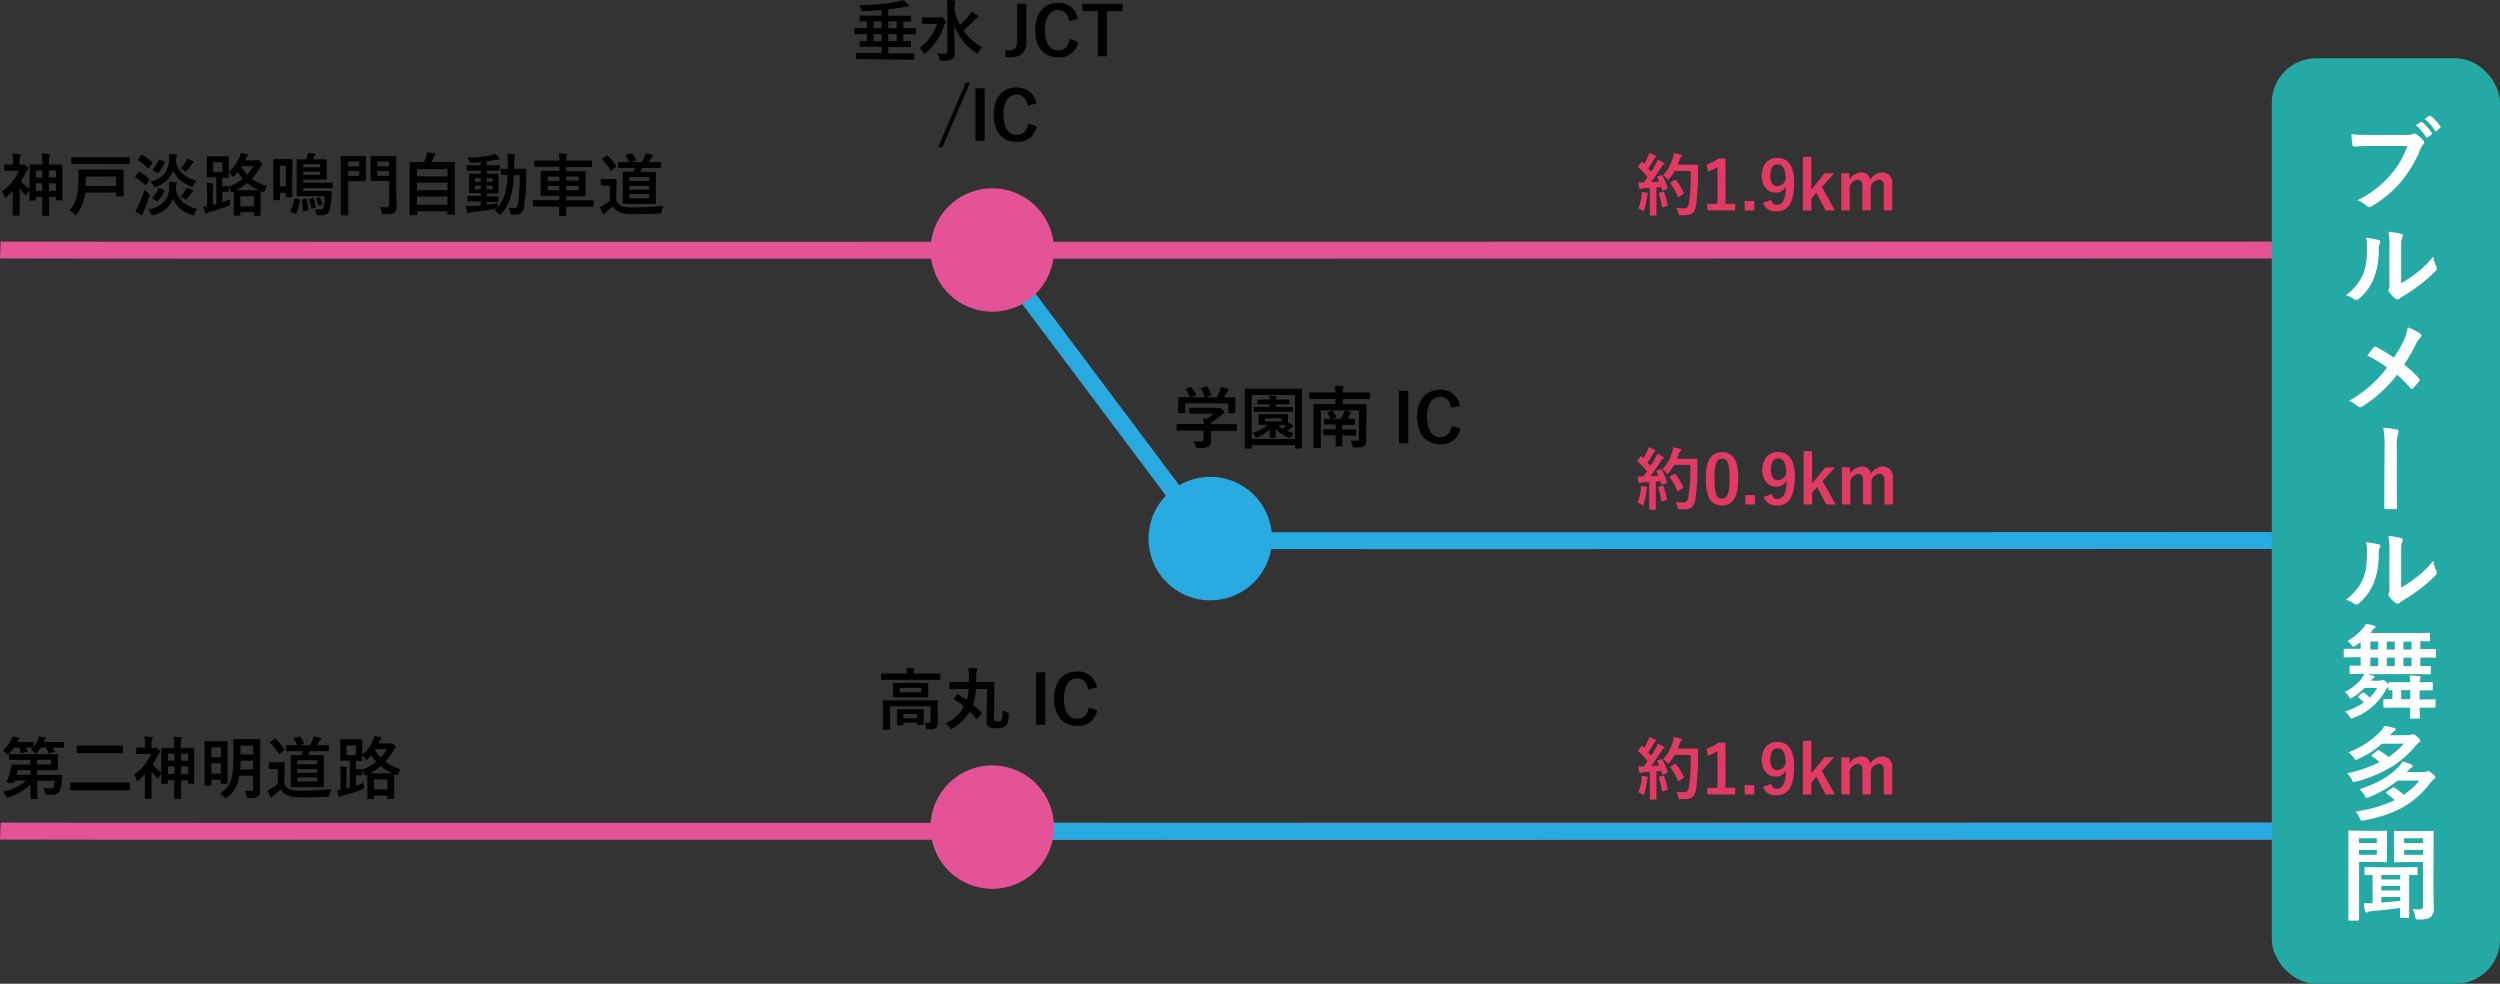 <svg id="レイヤー_1" data-name="レイヤー 1" xmlns="http://www.w3.org/2000/svg" viewBox="0 0 591.58 232.79"><rect x="0" y="0" width="591.58" height="232.79" fill="#333333" stroke="none"/><defs><style>.cls-1{fill:#e13a64;}.cls-2,.cls-3,.cls-7{fill:none;}.cls-2,.cls-4{stroke:#e35395;}.cls-2,.cls-3,.cls-4,.cls-5,.cls-7{stroke-miterlimit:10;}.cls-2,.cls-3,.cls-4,.cls-5{stroke-width:4px;}.cls-3,.cls-5{stroke:#29aae1;}.cls-4{fill:#e35395;}.cls-5{fill:#29aae1;}.cls-6{fill:#25A9A4;}.cls-7{stroke:#25A9A4;}.cls-8{fill:#fff;}</style></defs><title>access_map01_pc</title><path d="M8.49,47.27c0,.16,0,.17-.26.17H7.13c-.16,0-.18,0-.18-.17s0-.5,0-2.26a6.14,6.14,0,0,0-.64,1c-.08.13-.12.19-.2.19S6,46.13,5.85,46a9.2,9.2,0,0,1-1.2-1.43v3.89c0,1.19,0,2.29,0,2.37s0,.18-.19.18H3.22C3.05,51,3,51,3,50.85s0-1.18,0-2.37V45.19c-.46.49-.94,1-1.44,1.4-.16.15-.27.23-.35.23s-.13-.1-.18-.26a4.31,4.31,0,0,0-.56-1.29,11.44,11.44,0,0,0,4-4.84H2.82c-1.17,0-1.55,0-1.65,0s-.17,0-.17-.17V39.1c0-.16,0-.17.17-.17s.48,0,1.65,0h.24V38.3a7.69,7.69,0,0,0-.16-1.95,16.15,16.15,0,0,1,1.73.14c.16,0,.26.08.26.16a.72.72,0,0,1-.1.34,2.9,2.9,0,0,0-.14,1.25V39H5.1a.48.48,0,0,0,.28-.06.35.35,0,0,1,.2-.1c.12,0,.3.1.68.45s.44.43.44.54a.38.38,0,0,1-.2.35,1.57,1.57,0,0,0-.38.6A13.62,13.62,0,0,1,5,42.85a7.68,7.68,0,0,0,2,1.87v-3c0-2,0-2.52,0-2.61s0-.18.18-.18.61,0,2,0H10v-.19a10.55,10.55,0,0,0-.18-2.42,15.6,15.6,0,0,1,1.73.13c.14,0,.24.08.24.16a.79.79,0,0,1-.1.32,6.29,6.29,0,0,0-.11,1.76v.24h1c1.43,0,1.94,0,2,0s.16,0,.16.18,0,.64,0,2.32v2.3c0,2.87,0,3.4,0,3.49s0,.2-.16.2H13.45c-.16,0-.17,0-.17-.2v-.61H11.61v2.28c0,1.39,0,1.87,0,2s0,.18-.17.18H10.15C10,51,10,51,10,50.82s0-.56,0-1.94V46.59H8.49ZM10,42V40.35H8.49V42Zm0,3.17V43.39H8.49V45.2Zm1.55-4.85V42h1.69V40.35Zm1.69,4.85V43.39H11.59V45.2Z"/><path d="M20.15,45.59c-.07.38-.13.76-.21,1.15a10.08,10.08,0,0,1-1.75,3.92c-.14.19-.2.27-.28.27s-.16-.08-.32-.25a3.91,3.91,0,0,0-1.17-.88,7.64,7.64,0,0,0,1.9-4,16.71,16.71,0,0,0,.23-2.92c0-1.68,0-2.48,0-2.57s0-.18.18-.18.67,0,2.23,0h5.9c1.55,0,2.11,0,2.23,0s.16,0,.16.18,0,.56,0,1.58v2.83c0,1,0,1.44,0,1.54s0,.18-.16.18H27.61c-.15,0-.16,0-.16-.18v-.7ZM19.06,38.8c-1.44,0-1.95,0-2,0s-.18,0-.18-.17V37.38c0-.17,0-.18.18-.18s.61,0,2,0h9.41c1.46,0,2,0,2.05,0s.18,0,.18.18v1.28c0,.16,0,.17-.18.17s-.59,0-2.05,0Zm1.22,3V44h7.17V41.76Z"/><path d="M32.74,48.68a28.24,28.24,0,0,0,1.43-3.78,6.13,6.13,0,0,0,.91.78c.42.29.4.31.27.77-.43,1.28-.91,2.53-1.39,3.6a3.14,3.14,0,0,0-.23.63.19.19,0,0,1-.2.2.55.55,0,0,1-.29-.08A8.26,8.26,0,0,1,32,50,6.38,6.38,0,0,0,32.74,48.68Zm0-7.91c.13-.16.19-.15.33-.07a13.74,13.74,0,0,1,2.25,1.62.19.19,0,0,1,.08.14.3.3,0,0,1-.08.18l-.71,1c-.14.19-.17.23-.32.1A12.86,12.86,0,0,0,32.09,42c-.15-.08-.13-.11,0-.28Zm.62-4c.13-.17.18-.16.32-.09A13.84,13.84,0,0,1,36,38.37c.12.11.12.13,0,.32l-.72,1c-.16.16-.19.19-.32.08a11,11,0,0,0-2.24-1.81c-.16-.1-.15-.11,0-.29ZM41.63,45a5.38,5.38,0,0,0,1.72,2.86,7.16,7.16,0,0,0,3.33,1.55A4.12,4.12,0,0,0,46,50.53c-.11.31-.16.42-.28.42a1.07,1.07,0,0,1-.37-.1,8.24,8.24,0,0,1-2.84-1.6A6.84,6.84,0,0,1,40.92,47a5.4,5.4,0,0,1-1.09,1.87,7.42,7.42,0,0,1-3.33,2,2.82,2.82,0,0,1-.4.09c-.14,0-.2-.11-.33-.4a3.32,3.32,0,0,0-.72-1,6.62,6.62,0,0,0,3.94-2,5.43,5.43,0,0,0,1.07-3.32A8.36,8.36,0,0,0,40,43c.56,0,1.09.08,1.62.14.14,0,.24.11.24.21a.76.76,0,0,1-.11.33,1.86,1.86,0,0,0-.07.68Zm0-6.68a5.07,5.07,0,0,0,1.65,2.85,7.34,7.34,0,0,0,3.19,1.55,4.53,4.53,0,0,0-.63,1.09c-.13.29-.17.4-.29.4a1.46,1.46,0,0,1-.36-.11,9,9,0,0,1-2.65-1.55A6.21,6.21,0,0,1,41,40.27,5.13,5.13,0,0,1,40,42.11a6.91,6.91,0,0,1-3,2.07,1.64,1.64,0,0,1-.37.11c-.13,0-.17-.1-.3-.34a3.77,3.77,0,0,0-.77-1A5.79,5.79,0,0,0,39,41a5.65,5.65,0,0,0,1-3.43A6.79,6.79,0,0,0,40,36.43c.57,0,1.1.08,1.63.14.14,0,.24.08.24.2a.8.8,0,0,1-.11.33,2.44,2.44,0,0,0-.07.68ZM36.15,47c-.21-.15-.21-.18-.08-.29a6.5,6.5,0,0,0,1.44-2.15c.07-.14.13-.13.32-.05l.88.42c.21.1.21.11.15.29a7.38,7.38,0,0,1-1.48,2.3c-.11.13-.17.15-.35,0Zm.08-6.7c-.21-.12-.21-.16-.08-.28a6.77,6.77,0,0,0,1.46-2.2c.06-.16.08-.16.32,0l.86.4c.21.08.23.11.16.27a7.67,7.67,0,0,1-1.49,2.37c-.11.12-.17.12-.33,0Zm7.51,4.93a3.27,3.27,0,0,0,.37-.81,13.56,13.56,0,0,1,1.42.56c.15.06.18.13.18.22s-.07.16-.19.24a1.13,1.13,0,0,0-.37.42c-.23.33-.5.72-.8,1.07s-.26.3-.37.3-.19-.07-.39-.22a3.72,3.72,0,0,0-.92-.42A5.29,5.29,0,0,0,43.74,45.23Zm.18-6.86a3.55,3.55,0,0,0,.35-.82,13.85,13.85,0,0,1,1.42.59c.15.07.18.12.18.21s-.07.16-.19.24a1.13,1.13,0,0,0-.37.42,15.56,15.56,0,0,1-1,1.26c-.16.19-.24.29-.34.29s-.21-.08-.42-.22a3.67,3.67,0,0,0-.84-.42A8.51,8.51,0,0,0,43.92,38.37Z"/><path d="M60.4,37.94a1,1,0,0,0,.42-.07.45.45,0,0,1,.19,0c.15,0,.24,0,.59.39s.44.49.44.62a.31.31,0,0,1-.16.29c-.15.1-.18.18-.37.5a16.2,16.2,0,0,1-1.91,2.64A10.82,10.82,0,0,0,63.17,44a3,3,0,0,0-.48,1c-.09.34-.13.45-.27.45a1.13,1.13,0,0,1-.37-.1l-.4-.14c0,.11,0,.54,0,1.58v1.43c0,2.19,0,2.59,0,2.67s0,.18-.19.18h-1.2c-.18,0-.19,0-.19-.18V50.2H56.88v.64c0,.16,0,.17-.19.17h-1.2c-.16,0-.18,0-.18-.17s0-.5,0-2.69V46.92c0-1,0-1.43,0-1.64l-.14.07a.92.92,0,0,1-.35.11c-.13,0-.18-.11-.29-.42a3.59,3.59,0,0,0-.42-.67v.85c0,.16,0,.17-.17.17s-.4,0-1.11,0h-.21V47.8c.61-.2,1.24-.42,1.86-.66a5.41,5.41,0,0,0,0,.9c0,.52,0,.52-.45.7-1.37.5-2.94,1-4.4,1.41a2.41,2.41,0,0,0-.56.24.46.46,0,0,1-.27.13c-.11,0-.18-.07-.24-.2-.19-.46-.35-1-.48-1.39A4.35,4.35,0,0,0,49,48.8v-4a10.19,10.19,0,0,0-.08-1.51c.5,0,1,.07,1.41.12.16,0,.22.06.22.16a.83.83,0,0,1-.08.28,3.1,3.1,0,0,0-.08,1v3.62c.27-.08.53-.16.8-.22V42h-.51c-1.07,0-1.44,0-1.55,0s-.18,0-.18-.19,0-.48,0-1.38V38.56c0-.9,0-1.28,0-1.39s0-.18.18-.18.48,0,1.55,0H52.4c1.07,0,1.44,0,1.54,0s.19,0,.19.18,0,.49,0,1.39v2.1a8.93,8.93,0,0,0,2.49-3.38,4.74,4.74,0,0,0,.34-1.06,13.36,13.36,0,0,1,1.52.29c.16.05.21.11.21.21a.37.37,0,0,1-.16.25.88.88,0,0,0-.32.45c-.08.18-.15.36-.23.52Zm-7.78.44h-2.2v2.31h2.2ZM52.83,44c.71,0,1,0,1.11,0s.17,0,.17.16a12,12,0,0,0,3.32-1.84,11,11,0,0,1-1.16-1.6,11,11,0,0,1-.8.88c-.17.16-.27.22-.35.22s-.16-.09-.3-.3a3.91,3.91,0,0,0-.72-.74c0,.72,0,1.06,0,1.14s0,.19-.19.19l-1.32,0V44Zm6.85,1h1.59a11.23,11.23,0,0,1-2.76-1.67A13.41,13.41,0,0,1,55.94,45h3.74Zm-2.8,3.83h3.19V46.45H56.88Zm.26-9.38a8.06,8.06,0,0,0,1.34,1.86,9.21,9.21,0,0,0,1.48-2H57.25Z"/><path d="M69.16,42.8c0,3,0,3.59,0,3.68s0,.18-.19.18H67.8c-.15,0-.16,0-.16-.18v-.83H66.25v1.54c0,.16,0,.17-.16.17H64.85c-.16,0-.17,0-.17-.17s0-.71,0-3.91V40.82c0-2.28,0-2.88,0-3s0-.17.17-.17.44,0,1.44,0h1.27c1,0,1.34,0,1.44,0s.19,0,.19.17,0,.69,0,2.52Zm-2.91-3.58v4.89h1.39V39.22Zm4.57,8c.18,0,.23.08.2.24a11.78,11.78,0,0,1-.89,3c-.08.16-.09.16-.28.1l-1-.34c-.22-.08-.22-.14-.14-.3a10.09,10.09,0,0,0,.93-2.76c0-.19,0-.19.25-.14Zm1.65-.83c-1.33,0-2,0-2.09,0s-.18,0-.18-.17,0-.66,0-1.92V39.76c0-1.25,0-1.79,0-1.89s0-.17.18-.17.56,0,1.93,0h.1a6.25,6.25,0,0,0,.25-.63,3.4,3.4,0,0,0,.23-.86c.54,0,1.07.11,1.47.17.18,0,.27.1.27.21a.26.26,0,0,1-.14.24,1,1,0,0,0-.24.37c-.08.21-.16.35-.23.5h1.19c1.36,0,1.84,0,1.94,0s.16,0,.16.17,0,.43,0,1.31V41c0,.86,0,1.2,0,1.31s0,.18-.16.18-.58,0-1.94,0H71.77v.75h4.42c1.68,0,2.27,0,2.36,0s.2,0,.2.19v.93c0,.14,0,.16-.2.16s-.68,0-2.36,0H71.77v.7h4.69c1.31,0,1.77,0,1.87,0s.21,0,.19.21l-.08,1.1a14.57,14.57,0,0,1-.49,3.3,1.4,1.4,0,0,1-1,1,6.68,6.68,0,0,1-1.69.09c-.32,0-.4-.08-.45-.4a3.13,3.13,0,0,0-.34-1.07,7.22,7.22,0,0,0,1.27.11.76.76,0,0,0,.75-.37,8,8,0,0,0,.38-2.75ZM71.91,50c-.24.07-.25,0-.25-.12a18.49,18.49,0,0,0-.24-2.45c0-.18,0-.21.19-.24l.77-.15c.19,0,.2,0,.24.15.14.75.25,1.55.32,2.37,0,.16,0,.2-.23.25Zm-.14-11.15v.72h4v-.72Zm4,1.77h-4v.76h4ZM74,46.9c.13,0,.18,0,.24.11a13.54,13.54,0,0,1,.5,1.86c0,.14,0,.21-.14.24l-.71.24c-.22.08-.25,0-.27-.16a12.93,12.93,0,0,0-.45-1.88c0-.15,0-.2.19-.25Zm1.49-.18c.16-.06.18,0,.26.11a8.22,8.22,0,0,1,.54,1.33c0,.16,0,.2-.17.28l-.51.2c-.2.08-.23.08-.26-.09a7.93,7.93,0,0,0-.51-1.39c-.08-.16,0-.18.13-.24Z"/><path d="M84.84,36.94c1,0,1.46,0,1.55,0s.18,0,.18.18,0,.59,0,1.63v2.34c0,1,0,1.52,0,1.61s0,.18-.18.18-.54,0-1.55,0H82.39v4.54c0,2.18,0,3.25,0,3.36s0,.18-.17.18h-1.4c-.16,0-.17,0-.17-.18s0-1.18,0-3.36V40.48c0-2.18,0-3.28,0-3.39s0-.18.17-.18.71,0,1.86,0Zm-2.45,1.27v1.13H85V38.21ZM85,40.46H82.39v1.16H85Zm8.77,5.16c0,1.12.07,2.4.07,3.18s-.08,1.16-.47,1.48-.78.43-2.45.43c-.51,0-.53,0-.62-.51a4.68,4.68,0,0,0-.4-1.2c.61.06,1.14.08,1.55.08s.66-.15.66-.63V42.82H89.61c-1.23,0-1.63,0-1.73,0s-.19,0-.19-.18,0-.51,0-1.5V38.59c0-1,0-1.39,0-1.5s0-.18.19-.18.5,0,1.73,0h2.22c1.24,0,1.65,0,1.75,0s.17,0,.17.18,0,.75,0,2.09ZM89.3,38.21v1.13h2.76V38.21Zm2.76,3.41V40.46H89.3v1.16Z"/><path d="M97.11,50.9c-.16,0-.18,0-.18-.18s0-.94,0-5.21v-3c0-3,0-3.85,0-4s0-.18.18-.18.67,0,2.22,0h1a10,10,0,0,0,.59-1.5,3.87,3.87,0,0,0,.18-.76c.54,0,1.25.16,1.71.24.15,0,.23.13.23.21s-.07.16-.13.23a1.11,1.11,0,0,0-.24.38c-.16.39-.31.72-.56,1.2h3.12c1.55,0,2.11,0,2.22,0s.18,0,.18.18,0,1,0,3.53v3.38c0,4.27,0,5.12,0,5.2s0,.18-.18.18h-1.42c-.16,0-.18,0-.18-.18V50H98.67v.75c0,.16,0,.18-.17.18Zm1.56-9.19h7.22V40H98.67Zm7.22,3.3V43.22H98.67V45Zm0,3.43V46.51H98.67v1.93Z"/><path d="M115.18,48.45c.86-.09,1.77-.22,2.72-.38a6.77,6.77,0,0,0-.15.73l0,.29a9.1,9.1,0,0,0,1.82-3.58,22.39,22.39,0,0,0,.53-4.09l-1.38,0c-.18,0-.19,0-.19-.18V40.11c0-.16,0-.17.19-.17s.45,0,1.44,0c0-.42,0-.83,0-1.28a16.9,16.9,0,0,0-.11-2.26c.57,0,1,0,1.6.11q.24,0,.24.18a1.13,1.13,0,0,1-.1.38,7.09,7.09,0,0,0-.1,1.64c0,.43,0,.83,0,1.23h.91c1.23,0,1.65,0,1.75,0s.19,0,.19.19c0,.54,0,1,0,1.52A48.66,48.66,0,0,1,124,49a1.82,1.82,0,0,1-2,1.76c-.34,0-.61,0-.88,0s-.37,0-.42-.56a3.52,3.52,0,0,0-.32-1.07,8.49,8.49,0,0,0,1.33.12c.48,0,.75-.25.86-1a45.4,45.4,0,0,0,.41-6.78h-1.35A28.18,28.18,0,0,1,121,46a10.25,10.25,0,0,1-2.37,4.56c-.16.16-.26.24-.34.24s-.16-.08-.3-.22a2.9,2.9,0,0,0-1-.77,6.14,6.14,0,0,0,.52-.5,1.61,1.61,0,0,1-.31.07c-1.69.33-3.77.64-5.58.83a2.47,2.47,0,0,0-.6.11.56.56,0,0,1-.27.1c-.09,0-.17-.1-.22-.28-.1-.41-.19-.92-.27-1.4a15.57,15.57,0,0,0,1.68,0c.56,0,1.16-.06,1.81-.13v-.93h-.95c-1.39,0-1.86,0-2,0s-.18,0-.18-.16v-1c0-.16,0-.17.18-.17s.56,0,2,0h.95v-.69h-.65c-1.36,0-1.82,0-1.92,0s-.19,0-.19-.17,0-.48,0-1.33V42.58c0-.87,0-1.24,0-1.32s0-.17.19-.17.56,0,1.92,0h.65v-.7h-1.19c-1.44,0-1.94,0-2,0s-.18,0-.18-.18v-.94c0-.16,0-.18.18-.18s.59,0,2,0h1.19v-.72c-.69.07-1.38.13-2.07.16-.45,0-.46,0-.59-.35a3.24,3.24,0,0,0-.5-.86,31.53,31.53,0,0,0,5.67-.61,6.71,6.71,0,0,0,.88-.27,5.93,5.93,0,0,1,.91.88.37.37,0,0,1,.13.29c0,.09-.13.16-.34.16a4.53,4.53,0,0,0-.72.11c-.64.13-1.28.24-1.93.32v.89h.92c1.43,0,1.93,0,2,0s.16,0,.16.18v.94c0,.16,0,.18-.13.18s-.62,0-2.05,0h-.92v.7h.68c1.35,0,1.81,0,1.93,0s.17,0,.17.17,0,.45,0,1.32v1.71c0,.85,0,1.23,0,1.33s0,.17-.17.17-.58,0-1.93,0h-.68v.69h.59c1.37,0,1.86,0,2,0s.18,0,.18.17v1c0,.14,0,.16-.18.16s-.58,0-2,0h-.59ZM113.74,43v-.83h-1.33V43Zm0,1.78v-.85h-1.33v.85Zm1.44-2.61V43h1.39v-.83Zm1.39,1.76h-1.39v.85h1.39Z"/><path d="M128.26,48.85c-1.41,0-1.89,0-2,0s-.16,0-.16-.17V47.54c0-.16,0-.18.16-.18s.58,0,2,0h4.1V46.34h-2c-1.55,0-2.11,0-2.23,0s-.17,0-.17-.18,0-.51,0-1.52V42.16c0-1,0-1.42,0-1.52s0-.19.17-.19.68,0,2.23,0h2v-1h-3.67c-1.47,0-2,0-2.06,0s-.2,0-.2-.19V38.16c0-.14,0-.16.2-.16s.59,0,2.06,0h3.67a13,13,0,0,0-.13-1.7c.59,0,1.15.05,1.69.12.15,0,.25.09.25.17a.59.59,0,0,1-.08.32A2.84,2.84,0,0,0,134,38h3.81c1.47,0,2,0,2.08,0s.18,0,.18.16v1.17c0,.17,0,.19-.18.19s-.61,0-2.08,0H134v1h2.18c1.56,0,2.13,0,2.22,0s.18,0,.18.19,0,.53,0,1.52v2.51c0,1,0,1.43,0,1.52s0,.18-.18.18-.66,0-2.22,0H134V47.4h4.29c1.41,0,1.89,0,2,0s.16,0,.16.18v1.17c0,.16,0,.17-.16.17s-.57,0-2,0H134c0,1.25,0,1.91,0,2s0,.18-.19.18H132.5c-.16,0-.18,0-.18-.18s0-.72,0-2Zm4.1-6.06v-1H129.6v1Zm0,2.28V44H129.6v1ZM134,41.75v1h2.91v-1ZM136.9,44H134v1h2.91Z"/><path d="M145.82,47.44a2.39,2.39,0,0,0,1.33,1.35,9.27,9.27,0,0,0,2.94.3c2.07,0,4.5-.13,6.88-.37a3.18,3.18,0,0,0-.43,1.27c-.06.51-.08.51-.59.54-2,.1-3.94.15-5.6.15a10.06,10.06,0,0,1-3.73-.44A4.2,4.2,0,0,1,145,48.79c-.49.48-1.1,1-1.61,1.42-.18.15-.28.23-.32.32a.31.31,0,0,1-.24.15c-.07,0-.16-.07-.23-.2a13.12,13.12,0,0,1-.65-1.5,6.23,6.23,0,0,0,.94-.5,8.27,8.27,0,0,0,1.41-1V43.91h-.79c-.86,0-1.08,0-1.16,0s-.2,0-.2-.19V42.53c0-.16,0-.18.2-.18s.3,0,1.16,0h1c.85,0,1.11,0,1.2,0s.18,0,.18.18,0,.54,0,1.52Zm-2.36-10.56c.1-.07.15-.1.2-.1a.33.33,0,0,1,.16.08,12.68,12.68,0,0,1,2,2.39c.09.13.08.16-.1.29l-.91.76c-.1.08-.14.12-.19.12s-.1-.05-.15-.13a12.61,12.61,0,0,0-1.95-2.5c-.13-.11-.1-.16.08-.29Zm5.27,2.86c-1.66,0-2.21,0-2.3,0s-.18,0-.18-.2v-1c0-.17,0-.19.18-.19s.64,0,2.3,0h.18a6.5,6.5,0,0,0-.84-1.47c-.11-.14-.06-.21.15-.27l1.09-.29c.19-.05.22,0,.33.06a5.53,5.53,0,0,1,.82,1.37c.08.16,0,.2-.14.27l-.95.33h2.53a9.19,9.19,0,0,0,.62-1.26,4.44,4.44,0,0,0,.28-.83,12.19,12.19,0,0,1,1.53.35c.13,0,.21.11.21.22a.33.33,0,0,1-.16.26.89.89,0,0,0-.29.32c-.17.29-.37.61-.61.94H154c1.55,0,2.09,0,2.19,0s.19,0,.19.19v1c0,.18,0,.2-.19.2s-.64,0-2.19,0h-2.12a9,9,0,0,1-.41.93H153c1.42,0,1.93,0,2,0s.2,0,.2.18,0,.59,0,1.74v3.81c0,1.14,0,1.57,0,1.67s0,.19-.2.19-.59,0-2,0h-3.43c-1.42,0-1.93,0-2,0s-.19,0-.19-.19,0-.53,0-1.67V42.56c0-1.15,0-1.65,0-1.74s0-.18.19-.18.61,0,2,0h.32a7.5,7.5,0,0,0,.37-.93Zm.18,3.08h4.72V41.9h-4.72Zm4.72,2V44h-4.72v.9Zm0,1.12h-4.72v1h4.72Z"/><path d="M204.84,14c-1.46,0-2,0-2.07,0s-.17,0-.17-.18V12.68c0-.15,0-.16.17-.16s.61,0,2.07,0h3.76V11.08h-2.82c-1.55,0-2.06,0-2.18,0s-.17,0-.17-.16V9.88c0-.16,0-.18.17-.18s.5,0,1.54,0V8.08h-.85c-1.37,0-1.85,0-1.95,0s-.16,0-.16-.18V6.82c0-.18,0-.19.16-.19s.58,0,1.95,0h.85V5.07l-1.54,0c-.16,0-.17,0-.17-.18v-1c0-.18,0-.19.17-.19s.63,0,2.18,0h2.82V2.37c-1.38.11-2.77.22-4.29.25-.4,0-.4,0-.55-.48a4.12,4.12,0,0,0-.48-.94c2,0,3.81-.11,5.46-.27a36.8,36.8,0,0,0,3.89-.61A5.81,5.81,0,0,0,213.74,0a9.29,9.29,0,0,1,1.15,1.09.45.45,0,0,1,.14.33c0,.1-.09.18-.33.18a4.87,4.87,0,0,0-1,.11c-1.12.23-2.26.37-3.52.51V3.73h3.06c1.55,0,2.06,0,2.16,0s.19,0,.19.19v1c0,.16,0,.18-.19.18l-1.64,0V6.66h.87c1.38,0,1.86,0,1.95,0s.16,0,.16.19V7.94c0,.16,0,.18-.16.18s-.57,0-1.95,0h-.87V9.73c1.09,0,1.53,0,1.6,0s.2,0,.2.18V11c0,.14,0,.16-.2.16s-.6,0-2.16,0h-3v1.47h3.89c1.47,0,2,0,2.08,0s.18,0,.18.16v1.15c0,.16,0,.18-.18.18s-.61,0-2.08,0Zm3.76-7.31V5.07h-1.89V6.66Zm0,3.07V8.08h-1.89V9.73Zm3.6-3.07V5.07h-2V6.66Zm0,3.07V8.08h-2V9.73Z"/><path d="M222.11,4.13a.91.91,0,0,0,.38-.06.48.48,0,0,1,.19-.08c.13,0,.32.09.67.48s.52.54.52.72a.45.45,0,0,1-.16.32,1.07,1.07,0,0,0-.32.57,13.84,13.84,0,0,1-4.28,6.39c-.17.14-.27.22-.35.22s-.18-.09-.32-.32a3.35,3.35,0,0,0-.9-1,11.08,11.08,0,0,0,4.21-5.73H220c-1.18,0-1.57,0-1.66,0s-.18,0-.18-.17V4.27c0-.16,0-.17.18-.17s.48,0,1.66,0Zm3.77-1.59a13,13,0,0,0,1.25,3.33,15.76,15.76,0,0,0,2.23-2.32,3.54,3.54,0,0,0,.54-.84,11.7,11.7,0,0,1,1.36.92c.18.15.22.21.22.32s-.09.21-.22.28a3.36,3.36,0,0,0-.85.72A23.25,23.25,0,0,1,228,7.2a12.48,12.48,0,0,0,4.48,4,4.24,4.24,0,0,0-.89,1.17c-.13.22-.19.34-.29.34s-.19-.07-.38-.2A13.7,13.7,0,0,1,225.8,6c0,2.34.13,5,.13,6.51a1.57,1.57,0,0,1-.64,1.48,4.66,4.66,0,0,1-2.35.37c-.48,0-.5,0-.63-.48a3.34,3.34,0,0,0-.53-1.24,11.91,11.91,0,0,0,1.59.05c.56,0,.8-.14.8-.51V1.82A10.2,10.2,0,0,0,224.06,0c.57,0,1.23,0,1.76.1.16,0,.27.09.27.17a1.72,1.72,0,0,1-.11.42,3.84,3.84,0,0,0-.1,1.12Z"/><path d="M242.86,10.05c0,2.51-1.56,3.49-3.73,3.49-.35,0-.74,0-1.19-.06l-.08-1.68a9,9,0,0,0,1.14.09c1,0,1.7-.65,1.7-2.05V.9h2.16Z"/><path d="M253,5c-.31-1.73-1.2-2.62-2.61-2.62-1.84,0-3.12,1.6-3.12,4.77s1.31,4.77,3.12,4.77c1.49,0,2.38-.85,2.74-2.66l2,.62a4.45,4.45,0,0,1-4.79,3.7c-3.21,0-5.39-2.32-5.39-6.42S247.15.67,250.35.67a4.5,4.5,0,0,1,4.72,3.78Z"/><path d="M265.64,2.64h-3.7V13.32h-2.17V2.64H256.1V.9h9.54Z"/><path d="M223,34.82h-1l6.52-15.22h1Z"/><path d="M233,33.32h-2.17V20.9H233Z"/><path d="M243.19,25c-.31-1.73-1.21-2.62-2.61-2.62-1.84,0-3.13,1.6-3.13,4.77s1.32,4.77,3.13,4.77c1.49,0,2.38-.85,2.73-2.66l2,.62a4.45,4.45,0,0,1-4.79,3.7c-3.22,0-5.39-2.32-5.39-6.42s2.19-6.45,5.39-6.45a4.5,4.5,0,0,1,4.72,3.78Z"/><path d="M210.65,160.86c-1.44,0-1.94,0-2,0s-.18,0-.18-.18v-1.12c0-.16,0-.17.18-.17s.59,0,2,0h3.89v0a5.85,5.85,0,0,0-.11-1.33c.59,0,1.15,0,1.69.08.16,0,.26.08.26.16s-.07.19-.11.32a2.75,2.75,0,0,0-.07.77v0h4.1c1.44,0,1.94,0,2,0s.18,0,.18.17v1.12c0,.16,0,.18-.18.18s-.59,0-2,0Zm11.27,8.21c0,.86,0,1.54,0,2a1.5,1.5,0,0,1-.38,1.15c-.29.26-.66.34-1.81.34-.5,0-.52,0-.6-.5a3.7,3.7,0,0,0-.33-1.05,8.37,8.37,0,0,0,1,.06c.26,0,.4-.11.4-.45v-3.5h-9.57v3.58c0,1.19,0,1.73,0,1.81s0,.18-.17.18h-1.38c-.16,0-.18,0-.18-.18s0-.57,0-1.81v-3.1c0-1.12,0-1.6,0-1.7s0-.17.18-.17.64,0,2.16,0h8.29c1.52,0,2,0,2.16,0s.18,0,.18.17,0,.66,0,1.83Zm-4.52-7.43c1.46,0,2,0,2.07,0s.17,0,.17.18,0,.35,0,1v1c0,.66,0,.92,0,1s0,.18-.17.18-.61,0-2.07,0h-3.85c-1.46,0-2,0-2.07,0s-.18,0-.18-.18,0-.35,0-1v-1c0-.69,0-.93,0-1s0-.18.18-.18.61,0,2.07,0Zm-4.94,10c-.16,0-.18,0-.18-.18s0-.37,0-1.84V169c0-.61,0-.92,0-1s0-.18.18-.18.51,0,1.73,0h2.49c1.2,0,1.62,0,1.73,0s.18,0,.18.18,0,.38,0,.85v.7c0,1.44,0,1.7,0,1.79s0,.18-.18.18h-1.18c-.18,0-.2,0-.2-.18V171h-3.24v.43c0,.16,0,.18-.18.18Zm5.58-8.87h-5.15v1.05H218Zm-4.25,7.2H217v-1h-3.24Z"/><path d="M231.33,170c-.1.12-.15.18-.19.18s-.08,0-.13-.1c-.52-.59-1-1.15-1.57-1.68a10.62,10.62,0,0,1-4,3.91,1,1,0,0,1-.38.17c-.1,0-.18-.09-.34-.33a3.68,3.68,0,0,0-.92-1,8.68,8.68,0,0,0,4.3-4,20.45,20.45,0,0,0-2.3-1.64c-.13-.1-.13-.13,0-.31l.7-.85c.1-.13.15-.13.27,0,.66.4,1.32.81,2,1.28a12.07,12.07,0,0,0,.43-2.6l-2.16,0c-1.47,0-2,.05-2.2.05s-.17,0-.17-.2v-1.29c0-.18,0-.19.17-.19s.73,0,2.2,0l2.22,0c0-.4,0-.81,0-1.26a14.63,14.63,0,0,0-.13-2.12c.62,0,1.31.08,1.84.13.24,0,.31.13.31.23a.86.86,0,0,1-.13.4,3.75,3.75,0,0,0-.15,1.37c0,.42,0,.82,0,1.24l1.9,0c1.57,0,2.15,0,2.24,0s.16,0,.16.17c0,.5,0,1.33,0,1.91l-.08,6.42c0,.46,0,.59.14.68a1.51,1.51,0,0,0,.81.13c.44,0,.62,0,.76-.24s.31-.69.32-2.46a3.93,3.93,0,0,0,1,.49c.46.15.45.18.43.69-.08,1.49-.24,2.1-.69,2.56a3,3,0,0,1-2.11.58A3.35,3.35,0,0,1,234,172c-.36-.24-.57-.61-.56-1.49l.13-7.47-2.64,0a13.66,13.66,0,0,1-.7,3.73,23.16,23.16,0,0,1,2,1.84c.07.06.1.1.1.14a.35.35,0,0,1-.11.21Z"/><path d="M247.34,171.53h-2.18V159.11h2.18Z"/><path d="M257.49,163.18c-.3-1.73-1.2-2.63-2.61-2.63-1.84,0-3.12,1.6-3.12,4.77s1.31,4.77,3.12,4.77c1.49,0,2.39-.84,2.74-2.65l2,.62a4.43,4.43,0,0,1-4.78,3.7c-3.22,0-5.4-2.32-5.4-6.42s2.2-6.45,5.4-6.45a4.5,4.5,0,0,1,4.72,3.78Z"/><path d="M280.6,101.88c-1.42,0-1.9,0-2,0s-.17,0-.17-.18V100.5c0-.16,0-.18.17-.18s.58,0,2,0h4.21a11.08,11.08,0,0,0-.09-1.36l.93.09a9.89,9.89,0,0,0,1.45-1.15h-3.45c-1.48,0-2,0-2.07,0s-.18,0-.18-.16V96.69c0-.16,0-.17.18-.17s.59,0,2.07,0H288a1.11,1.11,0,0,0,.39,0,.4.4,0,0,1,.2-.07c.13,0,.29.13.69.51s.45.55.45.69a.26.26,0,0,1-.19.26,4,4,0,0,0-.77.53,19.17,19.17,0,0,1-2.24,1.66v.26h4c1.43,0,1.91,0,2,0s.18,0,.18.18v1.23c0,.16,0,.18-.18.18s-.57,0-2,0h-4v1c0,.38,0,1,0,1.39,0,.69-.13,1-.51,1.31a4.45,4.45,0,0,1-2.45.36c-.5,0-.5,0-.62-.47a5.2,5.2,0,0,0-.48-1.17,14.24,14.24,0,0,0,1.71.1c.45,0,.62-.11.62-.56v-2Zm1-10.25c.2-.08.25,0,.35.08A12.16,12.16,0,0,1,283,93.38c.08.16.08.17-.14.25l-1.06.39h3.33a11.76,11.76,0,0,0-.91-2c-.1-.16-.05-.18.14-.24l1.06-.32c.19-.07.24,0,.32.09a12.86,12.86,0,0,1,.88,1.86c.05.14.05.16-.18.24l-1,.37h2.47a13.57,13.57,0,0,0,.78-1.62,5.21,5.21,0,0,0,.24-.85,8.79,8.79,0,0,1,1.59.48c.14.07.22.15.22.24a.28.28,0,0,1-.16.24,1.27,1.27,0,0,0-.3.37c-.23.42-.42.75-.66,1.14H290c1.48,0,2,0,2.11,0s.19,0,.19.17,0,.4,0,.87v.73c0,1.44,0,1.7,0,1.8s0,.19-.19.19h-1.27c-.16,0-.17,0-.17-.19V95.44H280.44v2.12c0,.16,0,.17-.17.17H279c-.17,0-.19,0-.19-.17s0-.37,0-1.81v-.6c0-.59,0-.88,0-1s0-.17.19-.17.63,0,2.12,0h.43a9,9,0,0,0-1-1.79c-.09-.15-.08-.18.12-.24Z"/><path d="M294.72,106.15c-.16,0-.17,0-.17-.17s0-1.21,0-6.22V96.6c0-3.21,0-4.33,0-4.42s0-.19.17-.19.63,0,2.12,0h8.94c1.49,0,2,0,2.1,0s.19,0,.19.19,0,1.21,0,3.86v3.72c0,5,0,6.1,0,6.2s0,.17-.19.17H306.6c-.16,0-.18,0-.18-.17v-.64H296.19V106c0,.15,0,.17-.17.17Zm1.47-2.26h10.23V93.47H296.19Zm6.5-5.87c1.35,0,1.81,0,1.91,0s.18,0,.18.17,0,.28,0,.82v.62a5.21,5.21,0,0,0,0,.66c.06-.08.11-.18.18-.29a9.27,9.27,0,0,1,.92.63.26.26,0,0,1,.13.2c0,.1-.06.16-.17.2a1.19,1.19,0,0,0-.39.27c-.29.22-.57.43-.9.66a14.35,14.35,0,0,0,1.57.56,3.42,3.42,0,0,0-.57.78c-.15.26-.21.37-.34.37a1.16,1.16,0,0,1-.37-.13,8.87,8.87,0,0,1-3-2.1c0,1,.05,1.89.05,2s0,.18-.19.18h-1.06c-.16,0-.17,0-.17-.18s0-1,0-1.89a9,9,0,0,1-2.83,1.88,1.27,1.27,0,0,1-.34.11c-.11,0-.18-.1-.3-.32a3.69,3.69,0,0,0-.6-.82,9.87,9.87,0,0,0,3.65-1.86h-.14c-1.35,0-1.81,0-1.92,0s-.18,0-.18-.18,0-.29,0-.82V99c0-.54,0-.7,0-.82s0-.17.18-.17.57,0,1.92,0ZM299,97.43c-1.54,0-2,0-2.15,0s-.17,0-.17-.19v-.74c0-.16,0-.18.17-.18s.61,0,2.15,0h1.45v-.66h-.73c-1.41,0-1.88,0-2,0s-.19,0-.19-.17v-.77c0-.16,0-.18.19-.18s.56,0,2,0h.73a6.73,6.73,0,0,0-.08-.94c.55,0,1.07.06,1.46.11.21,0,.27.08.27.16a.52.52,0,0,1-.09.24,1.08,1.08,0,0,0-.07.43h1c1.42,0,1.89,0,2,0s.18,0,.18.18v.77c0,.16,0,.17-.18.17s-.56,0-2,0h-1v.66h1.68c1.52,0,2,0,2.13,0s.18,0,.18.18v.74c0,.17,0,.19-.18.19s-.61,0-2.13,0ZM303.3,99h-4v.72h4Zm-.89,1.61a7,7,0,0,0,1.07.84,9.21,9.21,0,0,0,1-.8c-.22,0-.73,0-1.76,0Z"/><path d="M323.28,102.9c0,.56,0,1,0,1.57a1.21,1.21,0,0,1-.4,1c-.3.27-.7.4-2.22.4-.51,0-.53,0-.63-.48a3.19,3.19,0,0,0-.41-1.1c.51,0,1,0,1.42,0s.53-.12.53-.52V97.11h-9v6.59c0,1.38,0,2,0,2.11s0,.18-.19.18H311c-.16,0-.18,0-.18-.18s0-.73,0-2.17V98c0-1.46,0-2.11,0-2.23s0-.17.18-.17.64,0,2.18,0H316V94.42h-4c-1.41,0-1.91,0-2,0s-.18,0-.18-.18v-1.2c0-.16,0-.17.18-.17s.59,0,2,0h4a8.23,8.23,0,0,0-.13-1.57c.6,0,1.22,0,1.76.11.16,0,.26.1.26.18a.88.88,0,0,1-.1.34,3,3,0,0,0-.09.94H322c1.41,0,1.91,0,2,0s.18,0,.18.17v1.2c0,.16,0,.18-.18.18s-.59,0-2,0h-4.24v1.23h3.2c1.55,0,2.08,0,2.19,0s.18,0,.18.17,0,.87,0,2.36Zm-5.64.07v.83c0,1,0,1.53,0,1.65s0,.17-.17.17h-1.23c-.16,0-.18,0-.18-.17s0-.6,0-1.65V103h-.78c-1.4,0-1.86,0-1.95,0s-.18,0-.18-.18v-1.09c0-.16,0-.17.18-.17s.55,0,1.95,0h.78v-1.11h-.73c-1.25,0-1.73,0-1.83,0s-.19,0-.19-.18V99.28c0-.16,0-.17.19-.17s.47,0,1.28,0a5.29,5.29,0,0,0-.65-1.33c-.1-.14-.05-.19.14-.27l.85-.34c.17-.06.21,0,.3.08a5.72,5.72,0,0,1,.71,1.28c.06.16,0,.2-.15.28l-.73.3h2.08c.22-.43.48-.94.64-1.34a3.27,3.27,0,0,0,.16-.61,9.13,9.13,0,0,1,1.31.3c.16.05.24.11.24.21a.21.21,0,0,1-.11.18.85.85,0,0,0-.23.32c-.14.27-.32.6-.51.94,1.06,0,1.51,0,1.6,0s.19,0,.19.17v1.06c0,.16,0,.18-.19.18s-.57,0-1.82,0h-1v1.11h1.12c1.4,0,1.86,0,2,0s.17,0,.17.17v1.09c0,.16,0,.18-.17.18s-.56,0-2,0Z"/><path d="M333.24,104.89h-2.18V92.47h2.18Z"/><path d="M343.39,96.53c-.3-1.73-1.2-2.62-2.61-2.62-1.84,0-3.12,1.6-3.12,4.77s1.32,4.77,3.12,4.77c1.49,0,2.39-.85,2.74-2.66l2,.62a4.43,4.43,0,0,1-4.78,3.7c-3.22,0-5.4-2.32-5.4-6.42s2.2-6.45,5.4-6.45A4.51,4.51,0,0,1,345.49,96Z"/><path class="cls-1" d="M393.09,41.47c.19-.06.23,0,.31.1a14.49,14.49,0,0,1,1.18,2.9c.05.17,0,.25-.19.32l-.85.27c-.18,0-.24,0-.27-.11l-.19-.72-1.11.11v4.4c0,1.47,0,2,0,2.1s0,.17-.17.17h-1.22c-.16,0-.17,0-.17-.17s0-.63,0-2.1V44.47l-1.51.09a1.79,1.79,0,0,0-.59.13.41.41,0,0,1-.24.08c-.11,0-.16-.11-.19-.27-.08-.39-.15-.75-.23-1.35a12.32,12.32,0,0,0,1.33,0l.9-1.22a23.76,23.76,0,0,0-2.16-2.34c-.07-.06-.1-.09-.1-.14s.05-.11.11-.21l.6-.78c.06-.1.11-.15.16-.15s.08,0,.14.1l.4.41a14.42,14.42,0,0,0,.86-1.61,4.88,4.88,0,0,0,.37-1,13.4,13.4,0,0,1,1.4.6c.14.08.2.16.2.25a.29.29,0,0,1-.14.21,1,1,0,0,0-.3.39c-.52.88-.92,1.52-1.41,2.2.24.28.48.53.7.8.37-.57.72-1.16,1.07-1.77a7.28,7.28,0,0,0,.5-1.11c.48.23,1,.47,1.34.69.15.08.2.15.2.24s-.05.18-.18.24a1.91,1.91,0,0,0-.53.66,41.59,41.59,0,0,1-2.43,3.47c.62,0,1.28-.06,1.9-.11-.14-.35-.28-.69-.44-1-.08-.16-.05-.19.16-.27Zm-4.66,4.82a5.14,5.14,0,0,0,0-.9c.48.07.91.12,1.23.18s.27.11.27.19a.54.54,0,0,1-.1.24,2,2,0,0,0-.09.51,19.29,19.29,0,0,1-.61,3.08c-.06.24-.13.35-.22.35a.74.74,0,0,1-.37-.19,3.76,3.76,0,0,0-.85-.39A12,12,0,0,0,388.43,46.29Zm5.08-.94c.19-.07.22,0,.29.14a24.84,24.84,0,0,1,.81,3c0,.17,0,.22-.19.28l-.85.29c-.24.08-.25,0-.29-.13a25.38,25.38,0,0,0-.72-3.07c-.06-.18,0-.21.15-.27Zm2.78-4.92a9.27,9.27,0,0,1-1.25,1.8c-.17.19-.25.28-.35.28s-.17-.09-.33-.28a3,3,0,0,0-.87-.76,9.72,9.72,0,0,0,2.29-3.87,7.76,7.76,0,0,0,.3-1.36c.61.11,1.24.25,1.56.33s.33.15.33.26,0,.18-.16.32a2.18,2.18,0,0,0-.44.82c-.12.32-.23.65-.37,1h3c1.16,0,1.52,0,1.62,0s.19,0,.19.19c0,.45,0,.88,0,1.33a52.81,52.81,0,0,1-.46,8c-.26,1.63-.93,2.4-2.44,2.43-.33,0-.78,0-1.2,0s-.48,0-.59-.55a4.63,4.63,0,0,0-.45-1.21,12.18,12.18,0,0,0,2,.14c.6,0,.87-.53,1-1.37a47,47,0,0,0,.4-7.45Zm0,2.16c.17-.09.22-.06.32,0a15.65,15.65,0,0,1,1.82,3.06c.08.16.05.21-.14.3l-1,.61c-.18.11-.24.08-.3-.1a16.55,16.55,0,0,0-1.69-3.08c-.11-.16-.11-.21.1-.32Z"/><path class="cls-1" d="M408.31,48.23h2.29v1.55H404V48.23h2.4V39.52a9,9,0,0,1-2.26,1.09l-.32-1.68a9.22,9.22,0,0,0,2.85-1.44h1.63Z"/><path class="cls-1" d="M415.13,49.78h-2.29V47.57h2.29Z"/><path class="cls-1" d="M419.12,47.3c.22.82.61,1.17,1.28,1.17,1.36,0,2.14-1.16,2.22-4.36a2.6,2.6,0,0,1-2.49,1.46c-1.86,0-3.25-1.52-3.25-3.94,0-2.64,1.44-4.27,3.68-4.27,2.42,0,4,1.74,4,5.86,0,4.88-1.54,6.78-4.16,6.78a3.06,3.06,0,0,1-3.22-2Zm1.52-8.4c-1.19,0-1.73,1-1.73,2.68s.66,2.45,1.68,2.45a2.12,2.12,0,0,0,1.94-1.53C422.51,40.11,422,38.9,420.64,38.9Z"/><path class="cls-1" d="M431.12,44.27l3.08,5.51H432l-2.18-4.15L428.62,47v2.82h-2V37.13h2v7.7L431.79,41H434Z"/><path class="cls-1" d="M437.64,42.53a3.35,3.35,0,0,1,2.77-1.73,2.08,2.08,0,0,1,2.16,1.71,3.39,3.39,0,0,1,2.79-1.71,2.35,2.35,0,0,1,2.4,2.64v6.34h-2V44c0-1-.43-1.47-1.21-1.47A2.31,2.31,0,0,0,442.69,44v5.76h-2V44c0-1-.38-1.47-1.09-1.47a2.4,2.4,0,0,0-1.9,1.49v5.76h-2V41h1.92Z"/><path class="cls-1" d="M392.94,111.07c.19-.07.22,0,.3.09a14.73,14.73,0,0,1,1.18,2.9c.05.17,0,.25-.19.32l-.85.27c-.17,0-.24,0-.27-.11l-.19-.72c-.37.05-.74.08-1.1.11v4.4c0,1.48,0,2,0,2.1s0,.18-.18.18h-1.22c-.16,0-.17,0-.17-.18s0-.62,0-2.1v-4.27l-1.5.09a1.8,1.8,0,0,0-.6.13.41.41,0,0,1-.24.08c-.11,0-.16-.11-.19-.27-.08-.38-.14-.75-.22-1.34.48,0,.91,0,1.33,0l.89-1.22a22.51,22.51,0,0,0-2.16-2.34c-.06-.06-.09-.09-.09-.14s0-.11.11-.21l.59-.78c.06-.1.11-.15.16-.15s.08,0,.14.1l.4.42a15.57,15.57,0,0,0,.87-1.62,4.83,4.83,0,0,0,.37-1,13.17,13.17,0,0,1,1.39.59c.14.08.21.16.21.26s-.07.14-.15.2a1,1,0,0,0-.3.39,24.39,24.39,0,0,1-1.41,2.21c.24.27.48.52.7.8.37-.58.72-1.17,1.08-1.78a7.57,7.57,0,0,0,.49-1.1c.48.22,1,.46,1.35.68.14.08.19.15.19.24s-.05.18-.18.24a2,2,0,0,0-.52.66,42.22,42.22,0,0,1-2.44,3.47c.63,0,1.28-.06,1.91-.11-.15-.35-.29-.69-.45-1-.08-.16-.05-.19.16-.27Zm-4.66,4.81a5.12,5.12,0,0,0,0-.89c.48.06.91.11,1.23.17s.27.12.27.2a.55.55,0,0,1-.09.24,1.44,1.44,0,0,0-.1.51,17.2,17.2,0,0,1-.61,3.07c-.06.24-.12.35-.22.35a.78.78,0,0,1-.37-.19,3,3,0,0,0-.85-.38A12.12,12.12,0,0,0,388.28,115.88Zm5.07-.94c.19-.06.23,0,.29.14a25.34,25.34,0,0,1,.82,3c0,.17,0,.22-.2.29l-.84.28c-.24.08-.26,0-.29-.12a25.12,25.12,0,0,0-.72-3.08c-.07-.17-.05-.2.14-.27Zm2.79-4.92a10.24,10.24,0,0,1-1.25,1.8c-.18.19-.26.29-.35.29s-.18-.1-.34-.29a3.18,3.18,0,0,0-.86-.75,9.79,9.79,0,0,0,2.28-3.88,8.26,8.26,0,0,0,.31-1.36c.61.11,1.23.26,1.55.34s.34.14.34.25,0,.18-.16.32a2.1,2.1,0,0,0-.45.82c-.11.32-.23.66-.37,1h3c1.15,0,1.52,0,1.61,0s.2,0,.2.2c0,.44,0,.88,0,1.32a50.22,50.22,0,0,1-.46,8c-.26,1.64-.93,2.41-2.43,2.44-.34,0-.79,0-1.2,0s-.48,0-.6-.54a4.57,4.57,0,0,0-.44-1.22,12,12,0,0,0,2,.14c.59,0,.86-.52,1-1.37A45.82,45.82,0,0,0,400,110Zm0,2.17c.18-.1.23-.07.32,0a15.21,15.21,0,0,1,1.83,3.06c.08.16,0,.21-.15.31l-1,.6c-.17.12-.24.08-.3-.09a16.3,16.3,0,0,0-1.68-3.09c-.11-.16-.11-.21.09-.32Z"/><path class="cls-1" d="M411.34,113.23c0,4.53-1.38,6.37-3.87,6.37s-3.83-1.81-3.83-6.34S405,107,407.5,107,411.34,108.71,411.34,113.23Zm-5.64,0c0,3.6.5,4.77,1.77,4.77s1.8-1.18,1.8-4.77-.49-4.7-1.77-4.7S405.7,109.62,405.7,113.24Z"/><path class="cls-1" d="M415.29,119.37H413v-2.21h2.29Z"/><path class="cls-1" d="M419.28,116.89c.22.82.6,1.17,1.28,1.17,1.36,0,2.14-1.15,2.22-4.35a2.63,2.63,0,0,1-2.5,1.45c-1.85,0-3.25-1.52-3.25-3.93,0-2.65,1.45-4.28,3.69-4.28,2.41,0,4,1.75,4,5.86,0,4.88-1.54,6.79-4.17,6.79a3.05,3.05,0,0,1-3.21-2Zm1.52-8.4c-1.19,0-1.73,1-1.73,2.69s.65,2.45,1.68,2.45a2.11,2.11,0,0,0,1.93-1.54C422.67,109.71,422.11,108.49,420.8,108.49Z"/><path class="cls-1" d="M431.27,113.87l3.09,5.5h-2.21L430,115.23l-1.2,1.33v2.81h-2V106.73h2v7.7l3.16-3.84h2.26Z"/><path class="cls-1" d="M437.8,112.12a3.36,3.36,0,0,1,2.77-1.73,2.08,2.08,0,0,1,2.16,1.72,3.4,3.4,0,0,1,2.79-1.72,2.35,2.35,0,0,1,2.4,2.64v6.34h-2v-5.78c0-1-.43-1.47-1.22-1.47a2.34,2.34,0,0,0-1.84,1.49v5.76h-2v-5.78c0-1-.39-1.47-1.09-1.47a2.42,2.42,0,0,0-1.91,1.49v5.76h-2v-8.78h1.92Z"/><path class="cls-1" d="M393.09,179.66c.19-.06.23,0,.31.1a14.65,14.65,0,0,1,1.18,2.89c.05.18,0,.26-.19.32l-.85.27c-.18,0-.24,0-.27-.11l-.19-.72c-.37.05-.74.08-1.11.11v4.41c0,1.47,0,2,0,2.09s0,.18-.17.18h-1.22c-.16,0-.17,0-.17-.18s0-.62,0-2.09v-4.28l-1.51.1a1.56,1.56,0,0,0-.59.13.49.49,0,0,1-.24.08c-.11,0-.16-.12-.19-.28-.08-.38-.15-.75-.23-1.34a12.18,12.18,0,0,0,1.33,0l.9-1.21a22.68,22.68,0,0,0-2.16-2.34c-.07-.07-.1-.1-.1-.15a.58.58,0,0,1,.11-.2l.6-.79c.06-.09.11-.14.16-.14s.08,0,.14.09l.4.42a14.58,14.58,0,0,0,.86-1.62,4.62,4.62,0,0,0,.37-1c.43.16,1,.39,1.4.59.14.08.2.16.2.26s-.06.14-.14.21a.87.87,0,0,0-.3.38c-.52.88-.92,1.52-1.41,2.21.24.27.48.53.7.8.37-.58.72-1.17,1.07-1.78a7.65,7.65,0,0,0,.5-1.1,11.85,11.85,0,0,1,1.34.69c.15.08.2.14.2.24s-.05.17-.18.24a1.84,1.84,0,0,0-.53.65,41.88,41.88,0,0,1-2.43,3.48l1.9-.11c-.14-.36-.28-.69-.44-1-.08-.16-.05-.19.16-.27Zm-4.66,4.82a5.23,5.23,0,0,0,0-.9c.48.06.91.11,1.23.18s.27.11.27.19a.59.59,0,0,1-.1.24,1.94,1.94,0,0,0-.09.51,19.17,19.17,0,0,1-.61,3.07c-.06.24-.13.36-.22.36a.79.79,0,0,1-.37-.2,3.32,3.32,0,0,0-.85-.38A12.11,12.11,0,0,0,388.43,184.48Zm5.08-.95c.19-.06.22,0,.29.15a24.68,24.68,0,0,1,.81,3c0,.18,0,.23-.19.29l-.85.29c-.24.08-.25,0-.29-.13a24.51,24.51,0,0,0-.72-3.07c-.06-.18,0-.21.15-.28Zm2.78-4.91a8.92,8.92,0,0,1-1.25,1.79c-.17.19-.25.29-.35.29s-.17-.1-.33-.29a3.06,3.06,0,0,0-.87-.75,9.79,9.79,0,0,0,2.29-3.87,7.68,7.68,0,0,0,.3-1.37c.61.12,1.24.26,1.56.34s.33.15.33.26,0,.17-.16.32a2.19,2.19,0,0,0-.44.81c-.12.32-.23.66-.37,1h3c1.16,0,1.52,0,1.62,0s.19,0,.19.19c0,.45,0,.88,0,1.33a52.81,52.81,0,0,1-.46,8c-.26,1.63-.93,2.4-2.44,2.43-.33,0-.78,0-1.2,0s-.48,0-.59-.55a4.84,4.84,0,0,0-.45-1.22,12.33,12.33,0,0,0,2,.15c.6,0,.87-.53,1-1.38a46.87,46.87,0,0,0,.4-7.44Zm0,2.16c.17-.1.22-.06.32.05a15.57,15.57,0,0,1,1.82,3c.08.16.05.21-.14.31l-1,.61c-.18.11-.24.08-.3-.1a16.64,16.64,0,0,0-1.69-3.09c-.11-.16-.11-.21.1-.32Z"/><path class="cls-1" d="M408.31,186.41h2.29V188H404v-1.56h2.4v-8.7a9,9,0,0,1-2.26,1.08l-.32-1.68a8.8,8.8,0,0,0,2.85-1.44h1.63Z"/><path class="cls-1" d="M415.13,188h-2.29v-2.21h2.29Z"/><path class="cls-1" d="M419.12,185.49c.22.81.61,1.16,1.28,1.16,1.36,0,2.14-1.15,2.22-4.35a2.62,2.62,0,0,1-2.49,1.46c-1.86,0-3.25-1.52-3.25-3.94,0-2.64,1.44-4.27,3.68-4.27,2.42,0,4,1.74,4,5.85,0,4.89-1.54,6.79-4.16,6.79a3.06,3.06,0,0,1-3.22-2Zm1.52-8.41c-1.19,0-1.73,1-1.73,2.69s.66,2.45,1.68,2.45a2.11,2.11,0,0,0,1.94-1.54C422.51,178.3,422,177.08,420.64,177.08Z"/><path class="cls-1" d="M431.12,182.46,434.2,188H432l-2.18-4.15-1.2,1.33V188h-2V175.32h2V183l3.17-3.84H434Z"/><path class="cls-1" d="M437.64,180.72a3.35,3.35,0,0,1,2.77-1.73,2.08,2.08,0,0,1,2.16,1.71,3.39,3.39,0,0,1,2.79-1.71,2.34,2.34,0,0,1,2.4,2.64V188h-2v-5.78c0-1-.43-1.47-1.21-1.47a2.3,2.3,0,0,0-1.84,1.48V188h-2v-5.78c0-1-.38-1.47-1.09-1.47a2.41,2.41,0,0,0-1.9,1.48V188h-2v-8.79h1.92Z"/><path d="M9.69,176.86a9.1,9.1,0,0,1-.9,1.16c-.16.17-.25.27-.33.27s-.18-.1-.37-.29a3.16,3.16,0,0,0-.8-.53c.19-.19.37-.38.53-.57-.1,0-.52,0-1.76,0,.16.28.3.55.43.82s0,.18-.15.22l-1.07.24c-.22.05-.25.05-.32-.14a8.49,8.49,0,0,0-.46-1.14H3.34a9.12,9.12,0,0,1-1.19,1.36c-.18.18-.27.26-.35.26s-.18-.1-.35-.29a4.43,4.43,0,0,0-.79-.64,7.93,7.93,0,0,0,2-2.56,3.36,3.36,0,0,0,.28-.74c.45.05,1,.15,1.41.23.16,0,.24.09.24.21a.3.3,0,0,1-.13.22,1.35,1.35,0,0,0-.27.4l-.14.27H5.94c1.35,0,1.78,0,1.88,0s.19,0,.19.18v.94A7.19,7.19,0,0,0,9,175a3.87,3.87,0,0,0,.25-.75,12.3,12.3,0,0,1,1.35.22c.17,0,.25.08.25.21s-.05.15-.13.23a.92.92,0,0,0-.24.38l-.11.27h2.35c1.62,0,2.2,0,2.29,0s.16,0,.16.18v1c0,.16,0,.18-.16.18s-.67,0-2.29,0h-.25c.16.26.3.53.45.82.06.14.05.19-.16.24l-1,.24c-.23.05-.26.05-.32-.13a11.12,11.12,0,0,0-.5-1.17Zm-5.23,2.93c-1.56,0-2.08,0-2.18,0s-.18,0-.18-.17v-1c0-.16,0-.17.18-.17s.62,0,2.18,0H11c1.65,0,2.47,0,2.55,0s.19,0,.19.17,0,.44,0,1.2v1.05c0,.78,0,1.12,0,1.21s0,.18-.19.18-.9,0-2.55,0H8.78v1.1H12.3c1.58,0,2.14,0,2.24,0s.21,0,.19.19c-.06.46-.09.93-.14,1.43a5.59,5.59,0,0,1-.53,2.24,2,2,0,0,1-1.89.83c-.27,0-.54,0-.93,0s-.48-.07-.57-.56a4.51,4.51,0,0,0-.37-1.09,9.74,9.74,0,0,0,1.58.16c.42,0,.67,0,.82-.31a5.59,5.59,0,0,0,.26-1.52H8.81l0,1.48c0,1.55.1,2.4.1,2.67s0,.19-.19.19H7.4c-.16,0-.18,0-.18-.19s0-1.09,0-2.66l0-.65a12,12,0,0,1-5.1,3.07,1.7,1.7,0,0,1-.39.09c-.12,0-.19-.09-.33-.38a4.86,4.86,0,0,0-.69-1,12.69,12.69,0,0,0,5.49-2.63H3.43l-.16.45c-.06.19-.06.19-.86.11s-.88-.08-.8-.27a19.2,19.2,0,0,0,.91-2.88,6.78,6.78,0,0,0,.19-1c0-.17,0-.2.19-.2s.64,0,2.18,0h2.1l0-1.11Zm2.75,3.54,0-1.1h-3l-.3,1.1Zm1.54-3.54v1.11h3.33v-1.11Z"/><path d="M18.76,187c-1.42,0-1.92,0-2,0s-.18,0-.18-.17v-1.48c0-.16,0-.17.18-.17s.59,0,2,0h9.78c1.43,0,1.91,0,2,0s.18,0,.18.17v1.48c0,.16,0,.17-.18.17s-.57,0-2,0Zm1.81-8.77c-1.57,0-2.11,0-2.21,0s-.19,0-.19-.18v-1.47c0-.16,0-.17.19-.17s.64,0,2.21,0H26.7c1.59,0,2.13,0,2.23,0s.17,0,.17.17v1.47c0,.16,0,.18-.17.18s-.64,0-2.23,0Z"/><path d="M39.74,185.27c0,.16,0,.17-.26.17h-1.1c-.17,0-.18,0-.18-.17s0-.5,0-2.26a5.53,5.53,0,0,0-.64,1c-.08.13-.13.19-.21.19s-.16-.06-.29-.17a10.46,10.46,0,0,1-1.2-1.43v3.89c0,1.19,0,2.29,0,2.37s0,.18-.2.18H34.47c-.18,0-.19,0-.19-.18s0-1.18,0-2.37v-3.29c-.47.49-.94,1-1.44,1.4-.16.15-.27.23-.35.23s-.13-.1-.18-.26a4.31,4.31,0,0,0-.56-1.29,11.42,11.42,0,0,0,4-4.84H34.07c-1.17,0-1.55,0-1.65,0s-.18,0-.18-.17V177.1c0-.16,0-.17.18-.17s.48,0,1.65,0h.24v-.66a8.17,8.17,0,0,0-.16-2,16.58,16.58,0,0,1,1.73.14c.16,0,.25.08.25.16A.71.71,0,0,1,36,175a2.67,2.67,0,0,0-.15,1.25V177h.45a.52.52,0,0,0,.29-.06.32.32,0,0,1,.19-.1c.13,0,.31.1.69.45s.43.43.43.54a.39.39,0,0,1-.19.35,1.57,1.57,0,0,0-.38.6,13.62,13.62,0,0,1-1.17,2.11,7.68,7.68,0,0,0,2,1.87v-3c0-2,0-2.52,0-2.61s0-.18.18-.18.6,0,2,0h.86v-.19a10.62,10.62,0,0,0-.17-2.42,15.41,15.41,0,0,1,1.72.13c.15,0,.24.08.24.16a.77.77,0,0,1-.09.32,6.29,6.29,0,0,0-.11,1.76v.24h1c1.43,0,1.94,0,2,0s.16,0,.16.18,0,.64,0,2.32v2.3c0,2.87,0,3.4,0,3.49s0,.2-.16.2H44.7c-.16,0-.18,0-.18-.2v-.61H42.86v2.28c0,1.39,0,1.87,0,1.95s0,.18-.18.18H41.4c-.14,0-.16,0-.16-.18s0-.56,0-1.94v-2.29H39.74ZM41.29,180v-1.68H39.74V180Zm0,3.17v-1.81H39.74v1.81Zm1.55-4.85V180h1.68v-1.68Zm1.68,4.85v-1.81H42.84v1.81Z"/><path d="M48.58,185.92c-.16,0-.18,0-.18-.16s0-.76,0-4.33v-2.55c0-2.53,0-3.23,0-3.33s0-.17.18-.17.48,0,1.61,0h1.86c1.14,0,1.5,0,1.62,0s.17,0,.17.17,0,.77,0,2.87v2.75c0,3.39,0,4,0,4.13s0,.18-.17.18h-1.2c-.18,0-.2,0-.2-.18v-.79H50v1.25c0,.16,0,.16-.19.16ZM50,176.85v2.33h2.27v-2.33Zm2.27,6.21v-2.44H50v2.44Zm9.27,1.82c0,.76,0,1.57,0,2.21a1.53,1.53,0,0,1-.46,1.31,3.37,3.37,0,0,1-2.15.42c-.49,0-.49,0-.6-.5a4.47,4.47,0,0,0-.45-1.2c.54,0,1.07.07,1.37.07.5,0,.63-.15.63-.56v-3.08H56.63a7.39,7.39,0,0,1-2.85,5.14c-.19.16-.29.24-.39.24s-.17-.09-.35-.29a4.4,4.4,0,0,0-1-.8c2.43-1.76,3.18-3.17,3.18-8.54v-2c0-1.41,0-2.13,0-2.24s0-.18.19-.18.51,0,1.79,0h2.39c1.26,0,1.7,0,1.79,0s.19,0,.19.18,0,.83,0,2.24Zm-1.63-2.8V180h-3c0,.77,0,1.48-.1,2.1Zm-3-5.63v2.06h3v-2.06Z"/><path d="M67.26,185.44a2.42,2.42,0,0,0,1.33,1.35,9.3,9.3,0,0,0,3,.3c2.06,0,4.49-.13,6.88-.37A3,3,0,0,0,78,188c-.07.51-.08.51-.6.54-2,.1-3.93.15-5.6.15a10.09,10.09,0,0,1-3.73-.44,4.23,4.23,0,0,1-1.66-1.45c-.5.48-1.11,1-1.62,1.42a1.55,1.55,0,0,0-.32.32c-.08.1-.14.15-.24.15a.31.31,0,0,1-.22-.2,13,13,0,0,1-.66-1.5,6.38,6.38,0,0,0,1-.5,8.19,8.19,0,0,0,1.4-1v-3.53h-.78c-.86,0-1.09,0-1.17,0s-.19,0-.19-.19v-1.22c0-.16,0-.18.19-.18s.31,0,1.17,0h1c.85,0,1.1,0,1.2,0s.18,0,.18.18,0,.54,0,1.52Zm-2.35-10.56c.1-.07.14-.1.19-.1a.27.27,0,0,1,.16.08,12,12,0,0,1,2,2.39c.1.13.08.16-.09.29l-.92.76c-.09.08-.14.12-.19.12s-.09,0-.14-.13a12.3,12.3,0,0,0-2-2.5c-.12-.11-.09-.16.09-.29Zm5.27,2.86c-1.67,0-2.21,0-2.31,0s-.18,0-.18-.2v-1c0-.17,0-.19.18-.19s.64,0,2.31,0h.17a6.46,6.46,0,0,0-.83-1.47c-.11-.14-.06-.21.14-.27l1.09-.29c.19,0,.23,0,.34.06a5.83,5.83,0,0,1,.81,1.37c.08.16,0,.2-.14.27l-.94.33h2.52a9.26,9.26,0,0,0,.63-1.26,4.49,4.49,0,0,0,.27-.83,12,12,0,0,1,1.54.35c.13.05.21.11.21.22a.35.35,0,0,1-.16.26.89.89,0,0,0-.29.32c-.18.29-.37.61-.61.94h.51c1.55,0,2.1,0,2.19,0s.2,0,.2.19v1c0,.18,0,.2-.2.2s-.64,0-2.19,0H73.33a8.94,8.94,0,0,1-.42.93h1.52c1.43,0,1.94,0,2,0s.19,0,.19.18,0,.59,0,1.74v3.81c0,1.14,0,1.57,0,1.67s0,.19-.19.19-.59,0-2,0H71c-1.43,0-1.94,0-2,0s-.2,0-.2-.19,0-.53,0-1.67v-3.81c0-1.15,0-1.65,0-1.74s0-.18.2-.18.6,0,2,0h.32c.14-.3.25-.61.37-.93Zm.17,3.08h4.72v-.92H70.35Zm4.72,2V182H70.35v.9Zm0,1.12H70.35v1h4.72Z"/><path d="M92,175.94a1,1,0,0,0,.41-.07.45.45,0,0,1,.19-.05c.15,0,.24.05.6.39s.43.49.43.62a.31.31,0,0,1-.16.29c-.15.1-.18.18-.37.5a15.63,15.63,0,0,1-1.91,2.64A10.82,10.82,0,0,0,94.79,182a3.2,3.2,0,0,0-.48,1c-.09.34-.12.45-.27.45a1.13,1.13,0,0,1-.37-.1l-.4-.14c0,.11,0,.54,0,1.58v1.43c0,2.19,0,2.59,0,2.67s0,.18-.19.18h-1.2c-.17,0-.19,0-.19-.18v-.62H88.5v.64c0,.16,0,.17-.19.17h-1.2c-.16,0-.17,0-.17-.17s0-.5,0-2.69v-1.23c0-.95,0-1.43,0-1.64l-.15.07a.87.87,0,0,1-.35.11c-.13,0-.18-.11-.29-.42a3.59,3.59,0,0,0-.42-.67v.85c0,.16,0,.17-.17.17s-.4,0-1.11,0h-.2v2.44c.6-.2,1.23-.42,1.85-.66a6.75,6.75,0,0,0,0,.9c0,.52,0,.52-.45.7-1.37.5-2.94,1-4.4,1.41a2.41,2.41,0,0,0-.56.24.46.46,0,0,1-.27.13c-.11,0-.18-.07-.24-.2-.19-.46-.35-1-.48-1.39a4.35,4.35,0,0,0,.88-.13v-4a10.19,10.19,0,0,0-.08-1.51c.5,0,1,.07,1.41.12.16,0,.22.06.22.16a.65.65,0,0,1-.08.28,3.1,3.1,0,0,0-.08,1v3.62c.28-.08.53-.16.8-.22V180h-.51c-1.07,0-1.44,0-1.55,0s-.18,0-.18-.19,0-.48,0-1.38v-1.92c0-.9,0-1.28,0-1.39s0-.18.18-.18.48,0,1.55,0H84c1.07,0,1.44,0,1.54,0s.19,0,.19.18,0,.49,0,1.39v2.1a9,9,0,0,0,2.5-3.38,5.23,5.23,0,0,0,.33-1.06,13.36,13.36,0,0,1,1.52.29c.16.05.21.11.21.21a.34.34,0,0,1-.16.25.88.88,0,0,0-.32.45c-.08.18-.14.36-.22.52Zm-7.78.44H82v2.31h2.21Zm.2,5.59c.71,0,1,0,1.11,0s.17,0,.17.16a11.83,11.83,0,0,0,3.32-1.84,10.22,10.22,0,0,1-1.15-1.6c-.26.3-.52.6-.81.88s-.27.22-.35.22-.16-.09-.3-.3a3.91,3.91,0,0,0-.72-.74c0,.72,0,1.06,0,1.14s0,.19-.19.19-.43,0-1.31,0V182Zm6.85,1h1.59a11,11,0,0,1-2.75-1.67A13.82,13.82,0,0,1,87.56,183H91.3Zm-2.8,3.83h3.19v-2.37H88.5Zm.26-9.38a8.06,8.06,0,0,0,1.34,1.86,9.21,9.21,0,0,0,1.48-2H88.87Z"/><path class="cls-2" d="M.08,59.16c3,.13,548,0,548,0"/><path class="cls-2" d="M.08,196.67c3,.12,548,0,548,0"/><path class="cls-3" d="M234.8,196.67c1.72.12,313.32,0,313.32,0"/><path class="cls-3" d="M286.38,127.9c1.43.13,261.74,0,261.74,0"/><line class="cls-3" x1="286.38" y1="127.93" x2="234.8" y2="59.16"/><path class="cls-4" d="M247.4,59.16a12.6,12.6,0,1,1-12.6-12.6A12.6,12.6,0,0,1,247.4,59.16Z"/><path class="cls-4" d="M247.4,195.72a12.6,12.6,0,1,1-12.6-12.6A12.6,12.6,0,0,1,247.4,195.72Z"/><path class="cls-5" d="M299,127.44a12.61,12.61,0,1,1-12.61-12.6A12.61,12.61,0,0,1,299,127.44Z"/><rect class="cls-6" x="538.08" y="14.29" width="53" height="218" rx="10" ry="10"/><rect class="cls-7" x="538.08" y="14.29" width="53" height="218" rx="10" ry="10"/><path class="cls-8" d="M561.09,34.55c-1.56,0-2.93.07-4,.12-.31,0-.41-.14-.46-.48s-.17-1.73-.21-2.42a42.52,42.52,0,0,0,4.61.16h8.56a2.22,2.22,0,0,0,1.32-.24.69.69,0,0,1,.36-.09,1.21,1.21,0,0,1,.46.12,7.38,7.38,0,0,1,1.75,1.58.63.63,0,0,1,.17.41.8.8,0,0,1-.34.6,3.17,3.17,0,0,0-.55.94,28.3,28.3,0,0,1-4.65,7.8,27.18,27.18,0,0,1-6.82,5.71,1.21,1.21,0,0,1-.65.22.86.86,0,0,1-.6-.27,7,7,0,0,0-2.23-1.32,23.16,23.16,0,0,0,7.85-6,20.3,20.3,0,0,0,4-6.84Zm11.71-5.66c.12-.1.22-.08.36,0a11,11,0,0,1,2.28,2.57.24.24,0,0,1-.07.39l-.89.64a.25.25,0,0,1-.41-.07,11.9,11.9,0,0,0-2.42-2.78Zm2-1.47c.14-.09.22-.07.36,0a10,10,0,0,1,2.28,2.47c.1.15.12.27-.07.43l-.79.65a.34.34,0,0,1-.19.1.25.25,0,0,1-.22-.17,11.6,11.6,0,0,0-2.4-2.76Z"/><path class="cls-8" d="M562.87,56.81c.4.12.45.41.31.74a3.42,3.42,0,0,0-.29,1.64,17.79,17.79,0,0,1-1.3,7,12.36,12.36,0,0,1-3.4,4.52,1.14,1.14,0,0,1-.63.31.79.79,0,0,1-.45-.19,8.62,8.62,0,0,0-2-1,11.93,11.93,0,0,0,4-4.78c.67-1.63,1-3,1-6.79a6.55,6.55,0,0,0-.24-2A19.92,19.92,0,0,1,562.87,56.81ZM568.19,67a23.43,23.43,0,0,0,3.41-2.23,22.9,22.9,0,0,0,4.2-4.08,7.06,7.06,0,0,0,.75,2.43,1.13,1.13,0,0,1,.14.4c0,.17-.1.34-.36.6a30,30,0,0,1-3.55,3.15,40.94,40.94,0,0,1-4.27,2.88,7.78,7.78,0,0,0-.7.5.75.75,0,0,1-.48.19,1,1,0,0,1-.5-.19,6.87,6.87,0,0,1-1.44-1.46.93.93,0,0,1-.22-.51.68.68,0,0,1,.1-.36c.16-.31.14-.6.14-1.82V59a19.18,19.18,0,0,0-.24-4.18,24,24,0,0,1,3,.5c.31.08.43.22.43.41a1.5,1.5,0,0,1-.19.6c-.22.46-.22.94-.22,2.67Z"/><path class="cls-8" d="M568.84,80.47a10.89,10.89,0,0,0,.91-3,11.79,11.79,0,0,1,3,1.51.5.5,0,0,1,.24.41.71.71,0,0,1-.27.53,5.54,5.54,0,0,0-1.08,1.61,48.35,48.35,0,0,1-2.73,4.75,28.71,28.71,0,0,1,3.53,3.27.53.53,0,0,1,.14.33.64.64,0,0,1-.12.31c-.48.63-1,1.16-1.46,1.71a.39.39,0,0,1-.29.17c-.12,0-.22-.08-.34-.22a25.49,25.49,0,0,0-3.14-3.17,31.61,31.61,0,0,1-8.21,7.49,1.07,1.07,0,0,1-.55.19.69.69,0,0,1-.46-.17,7.07,7.07,0,0,0-2.16-1.32,29.17,29.17,0,0,0,9-7.87,26.08,26.08,0,0,0-4.68-2.86c.69-.88,1.27-1.63,1.58-2a.33.33,0,0,1,.24-.12.62.62,0,0,1,.29.09,37.41,37.41,0,0,1,4.18,2.52A28.1,28.1,0,0,0,568.84,80.47Z"/><path class="cls-8" d="M564.26,105.84a21.85,21.85,0,0,0-.31-4.63,20.45,20.45,0,0,1,3.16.43.53.53,0,0,1,.48.53.76.76,0,0,1-.09.38,10.78,10.78,0,0,0-.34,3.58v9.15c0,1.53.05,3.09.07,4.65,0,.46-.09.55-.4.55-.7,0-1.47,0-2.16,0-.39,0-.48-.12-.46-.52,0-1.56,0-3.12,0-4.66Z"/><path class="cls-8" d="M562.87,128.81c.4.12.45.41.31.74a3.42,3.42,0,0,0-.29,1.64,17.79,17.79,0,0,1-1.3,7.05,12.36,12.36,0,0,1-3.4,4.52,1.14,1.14,0,0,1-.63.31.79.79,0,0,1-.45-.19,8.62,8.62,0,0,0-2-1,11.93,11.93,0,0,0,4-4.78c.67-1.63,1-3,1-6.79a6.55,6.55,0,0,0-.24-2A19.92,19.92,0,0,1,562.87,128.81ZM568.19,139a23.43,23.43,0,0,0,3.41-2.23,22.9,22.9,0,0,0,4.2-4.08,7.06,7.06,0,0,0,.75,2.43,1.13,1.13,0,0,1,.14.4c0,.17-.1.34-.36.6a30,30,0,0,1-3.55,3.15,40.94,40.94,0,0,1-4.27,2.88,7.78,7.78,0,0,0-.7.5.75.75,0,0,1-.48.19,1,1,0,0,1-.5-.19,6.87,6.87,0,0,1-1.44-1.46.93.93,0,0,1-.22-.51.68.68,0,0,1,.1-.36c.16-.31.14-.6.14-1.82V131a19.18,19.18,0,0,0-.24-4.18,24,24,0,0,1,3,.5c.31.08.43.22.43.41a1.5,1.5,0,0,1-.19.6c-.22.46-.22.94-.22,2.67Z"/><path class="cls-8" d="M570.35,161.43a10.26,10.26,0,0,0-.16-1.59c.88,0,1.46.08,2.28.17.24,0,.33.12.33.24a2.26,2.26,0,0,1-.14.48,2.61,2.61,0,0,0-.1.7c2,0,2.69-.05,2.83-.05s.27,0,.27.26v1.44c0,.24,0,.27-.27.27s-.84,0-2.83,0v2.16H573c2.19,0,3-.05,3.1-.05s.24,0,.24.29v1.46c0,.22,0,.24-.24.24s-.91,0-3.1,0h-.43c0,1.48.05,2.25.05,2.35s0,.26-.26.26h-1.78c-.24,0-.26,0-.26-.26s0-.89,0-2.35h-3c-2.21,0-2.93,0-3.07,0s-.27,0-.27-.24V165.7c0-.26,0-.29.27-.29s.6.05,1.87.05v-2.14c-.41,0-.63,0-.7,0-.24,0-.26,0-.26-.27v-.52l-.17.11a3.2,3.2,0,0,0-.5.75,14.32,14.32,0,0,1-7.52,6.46,1.8,1.8,0,0,1-.6.16c-.16,0-.21-.12-.36-.38a4.21,4.21,0,0,0-1.1-1.27,18.33,18.33,0,0,0,4.42-2.11,6.61,6.61,0,0,0-1.13-1.11c-.12-.09-.17-.17-.17-.24s0-.14.14-.24l.72-.6c.27-.21.39-.26.6-.09a10.17,10.17,0,0,1,1.28,1.1,10.27,10.27,0,0,0,1.72-2.28h-3a13.44,13.44,0,0,1-2.69,2.21,1.25,1.25,0,0,1-.55.26c-.14,0-.26-.12-.41-.38a4.1,4.1,0,0,0-1-1.13,11.86,11.86,0,0,0,4.09-3.29,5.49,5.49,0,0,0,.55-1c-2.28,0-3.08.05-3.22.05s-.26,0-.26-.27v-1.46c0-.24,0-.26.26-.26s.75,0,2.35,0v-2h-.77c-2.08,0-2.8.05-3,.05s-.24,0-.24-.26v-1.52c0-.24,0-.26.24-.26s.87,0,3,0h.77v-1.63c-.38.28-.77.57-1.17.84s-.46.28-.58.28-.22-.12-.38-.33a5.2,5.2,0,0,0-1-1,14.11,14.11,0,0,0,3.79-3.15,3.14,3.14,0,0,0,.6-.93,15,15,0,0,1,2,.48c.21.07.26.16.26.28a.39.39,0,0,1-.26.32,1.21,1.21,0,0,0-.46.43,6.78,6.78,0,0,1-.53.67h10.56c2.33,0,3.12-.05,3.29-.05s.27,0,.27.27v1.44c0,.26,0,.28-.27.28l-2,0v1.87h.5c2.09,0,2.78,0,2.93,0s.26,0,.26.26v1.52c0,.24,0,.26-.26.26s-.84-.05-2.93-.05h-.5v2c1.51,0,2.08,0,2.23,0s.26,0,.26.26v1.46c0,.24,0,.27-.26.27s-.94-.05-3.24-.05H560.06c.53.1,1,.24,1.41.34s.44.19.44.28a.49.49,0,0,1-.22.32,1.73,1.73,0,0,0-.58.5l-.07.1h2a1,1,0,0,0,.53-.1.73.73,0,0,1,.31-.09c.14,0,.38.09.86.57a3.5,3.5,0,0,1,.51.58v-.39c0-.24,0-.26.26-.26s.84.05,2.86.05Zm-7.6-7.73v-1.87H560.9v1.87Zm0,3.93v-2H560.9v2Zm3.93-3.93v-1.87h-1.89v1.87Zm0,3.93v-2h-1.89v2Zm1.51,7.83h2.16V163.3h-2.16Zm2.45-11.76v-1.87h-1.92v1.87Zm0,3.93v-2h-1.92v2Z"/><path class="cls-8" d="M563.61,176a19.6,19.6,0,0,1-5.62,3.6,1.44,1.44,0,0,1-.52.19c-.15,0-.24-.12-.46-.43a6,6,0,0,0-1.3-1.35,20,20,0,0,0,7.64-5,5.44,5.44,0,0,0,.88-1.25,17.94,17.94,0,0,1,2.33.53c.24.05.34.14.34.31s-.07.24-.29.36a2.42,2.42,0,0,0-.67.6l-.36.41h4.1a2.25,2.25,0,0,0,.87-.12,1.18,1.18,0,0,1,.43-.1c.21,0,.41.08.93.53.68.55.82.75.82,1a.5.5,0,0,1-.29.41,3.08,3.08,0,0,0-.77.74c-2.88,3.41-6.72,6.48-14.16,8.55-.69.17-.69.17-1-.48A5.6,5.6,0,0,0,555.4,183a33.37,33.37,0,0,0,7.68-2.64,12.81,12.81,0,0,0-1.73-1.35c-.12-.09-.19-.14-.19-.21s.07-.15.19-.24l1.2-.94c.22-.17.32-.14.56,0a20.2,20.2,0,0,1,2.06,1.51,18,18,0,0,0,3.65-3.16Zm3.72,8.71a26.28,26.28,0,0,1-6.74,3.94,2.75,2.75,0,0,1-.58.16c-.17,0-.24-.14-.43-.5a5.87,5.87,0,0,0-1.23-1.54c4.59-1.56,7.16-3.19,9.29-5.37a6.71,6.71,0,0,0,.87-1.2,15.57,15.57,0,0,1,2.06.69c.24.1.36.22.36.39s-.07.24-.29.36a2.27,2.27,0,0,0-.65.55l-.5.5h3.82a1.79,1.79,0,0,0,.84-.12,1.39,1.39,0,0,1,.38-.12c.24,0,.41.08,1.06.65s.67.65.67.84a.57.57,0,0,1-.29.41,4,4,0,0,0-.72.72c-3.79,4.92-8,7.51-15.79,9.07a3.53,3.53,0,0,1-.56.07c-.21,0-.33-.16-.5-.57a5.57,5.57,0,0,0-1-1.61,31.7,31.7,0,0,0,9.26-2.69,15.91,15.91,0,0,0-1.87-1.53c-.09-.1-.17-.17-.17-.24s.08-.15.17-.22l1.3-.94a.41.41,0,0,1,.55,0,16.27,16.27,0,0,1,2.16,1.68,17.39,17.39,0,0,0,3.7-3.38Z"/><path class="cls-8" d="M562.17,196.61c1.56,0,2.28-.05,2.42-.05s.24,0,.24.27,0,.81,0,2.2v2.52c0,1.42,0,2.07,0,2.19s0,.29-.24.29-.86-.05-2.42-.05h-3.94v8.45c0,3.36,0,5,0,5.16s0,.26-.26.26h-2c-.24,0-.26,0-.26-.26s0-1.8,0-5.16V202c0-3.36,0-5,0-5.2s0-.27.26-.27,1.08.05,2.83.05Zm-3.94,1.75v1.15h4.2v-1.15Zm4.2,2.76h-4.2v1.15h4.2Zm5.76,16.08c-.24,0-.26,0-.26-.28s0-.77.05-2.07c-2.26.31-4.68.58-6.91.77a1.71,1.71,0,0,0-.75.19.56.56,0,0,1-.36.15c-.12,0-.24-.12-.31-.41-.12-.53-.22-1.13-.31-1.83a18.65,18.65,0,0,0,2.09,0v-6.65c-1.08,0-1.57,0-1.64,0-.24,0-.26,0-.26-.27v-1.36c0-.24,0-.27.26-.27s.89.05,3.1.05h5.83c2.21,0,3-.05,3.1-.05s.26,0,.26.27v1.36c0,.24,0,.27-.26.27s-.58,0-1.73,0v7.13c0,1.78,0,2.59,0,2.74s0,.28-.27.28Zm-.21-9.09v-1.06h-4.47v1.06Zm0,2.61v-1.08h-4.47v1.08Zm0,1.54h-4.47v1.3c1.42-.1,3-.24,4.47-.39Zm7.85-2.3c0,1.68.07,3.6.07,4.77a2.77,2.77,0,0,1-.67,2.21c-.46.41-1.08.65-2.88.65-.72,0-.7,0-.84-.75a6.63,6.63,0,0,0-.6-1.75,8.36,8.36,0,0,0,1.48.12c.77,0,1-.21,1-.93V204h-4c-1.87,0-2.49.05-2.64.05s-.26,0-.26-.29,0-.65,0-2v-2.88c0-1.35,0-1.88,0-2s0-.27.26-.27.77.05,2.64.05h3.53c1.87,0,2.52-.05,2.69-.05s.26,0,.26.27,0,1.15,0,3.21Zm-6.94-11.6v1.15h4.49v-1.15Zm4.49,2.76h-4.49v1.15h4.49Z"/></svg>